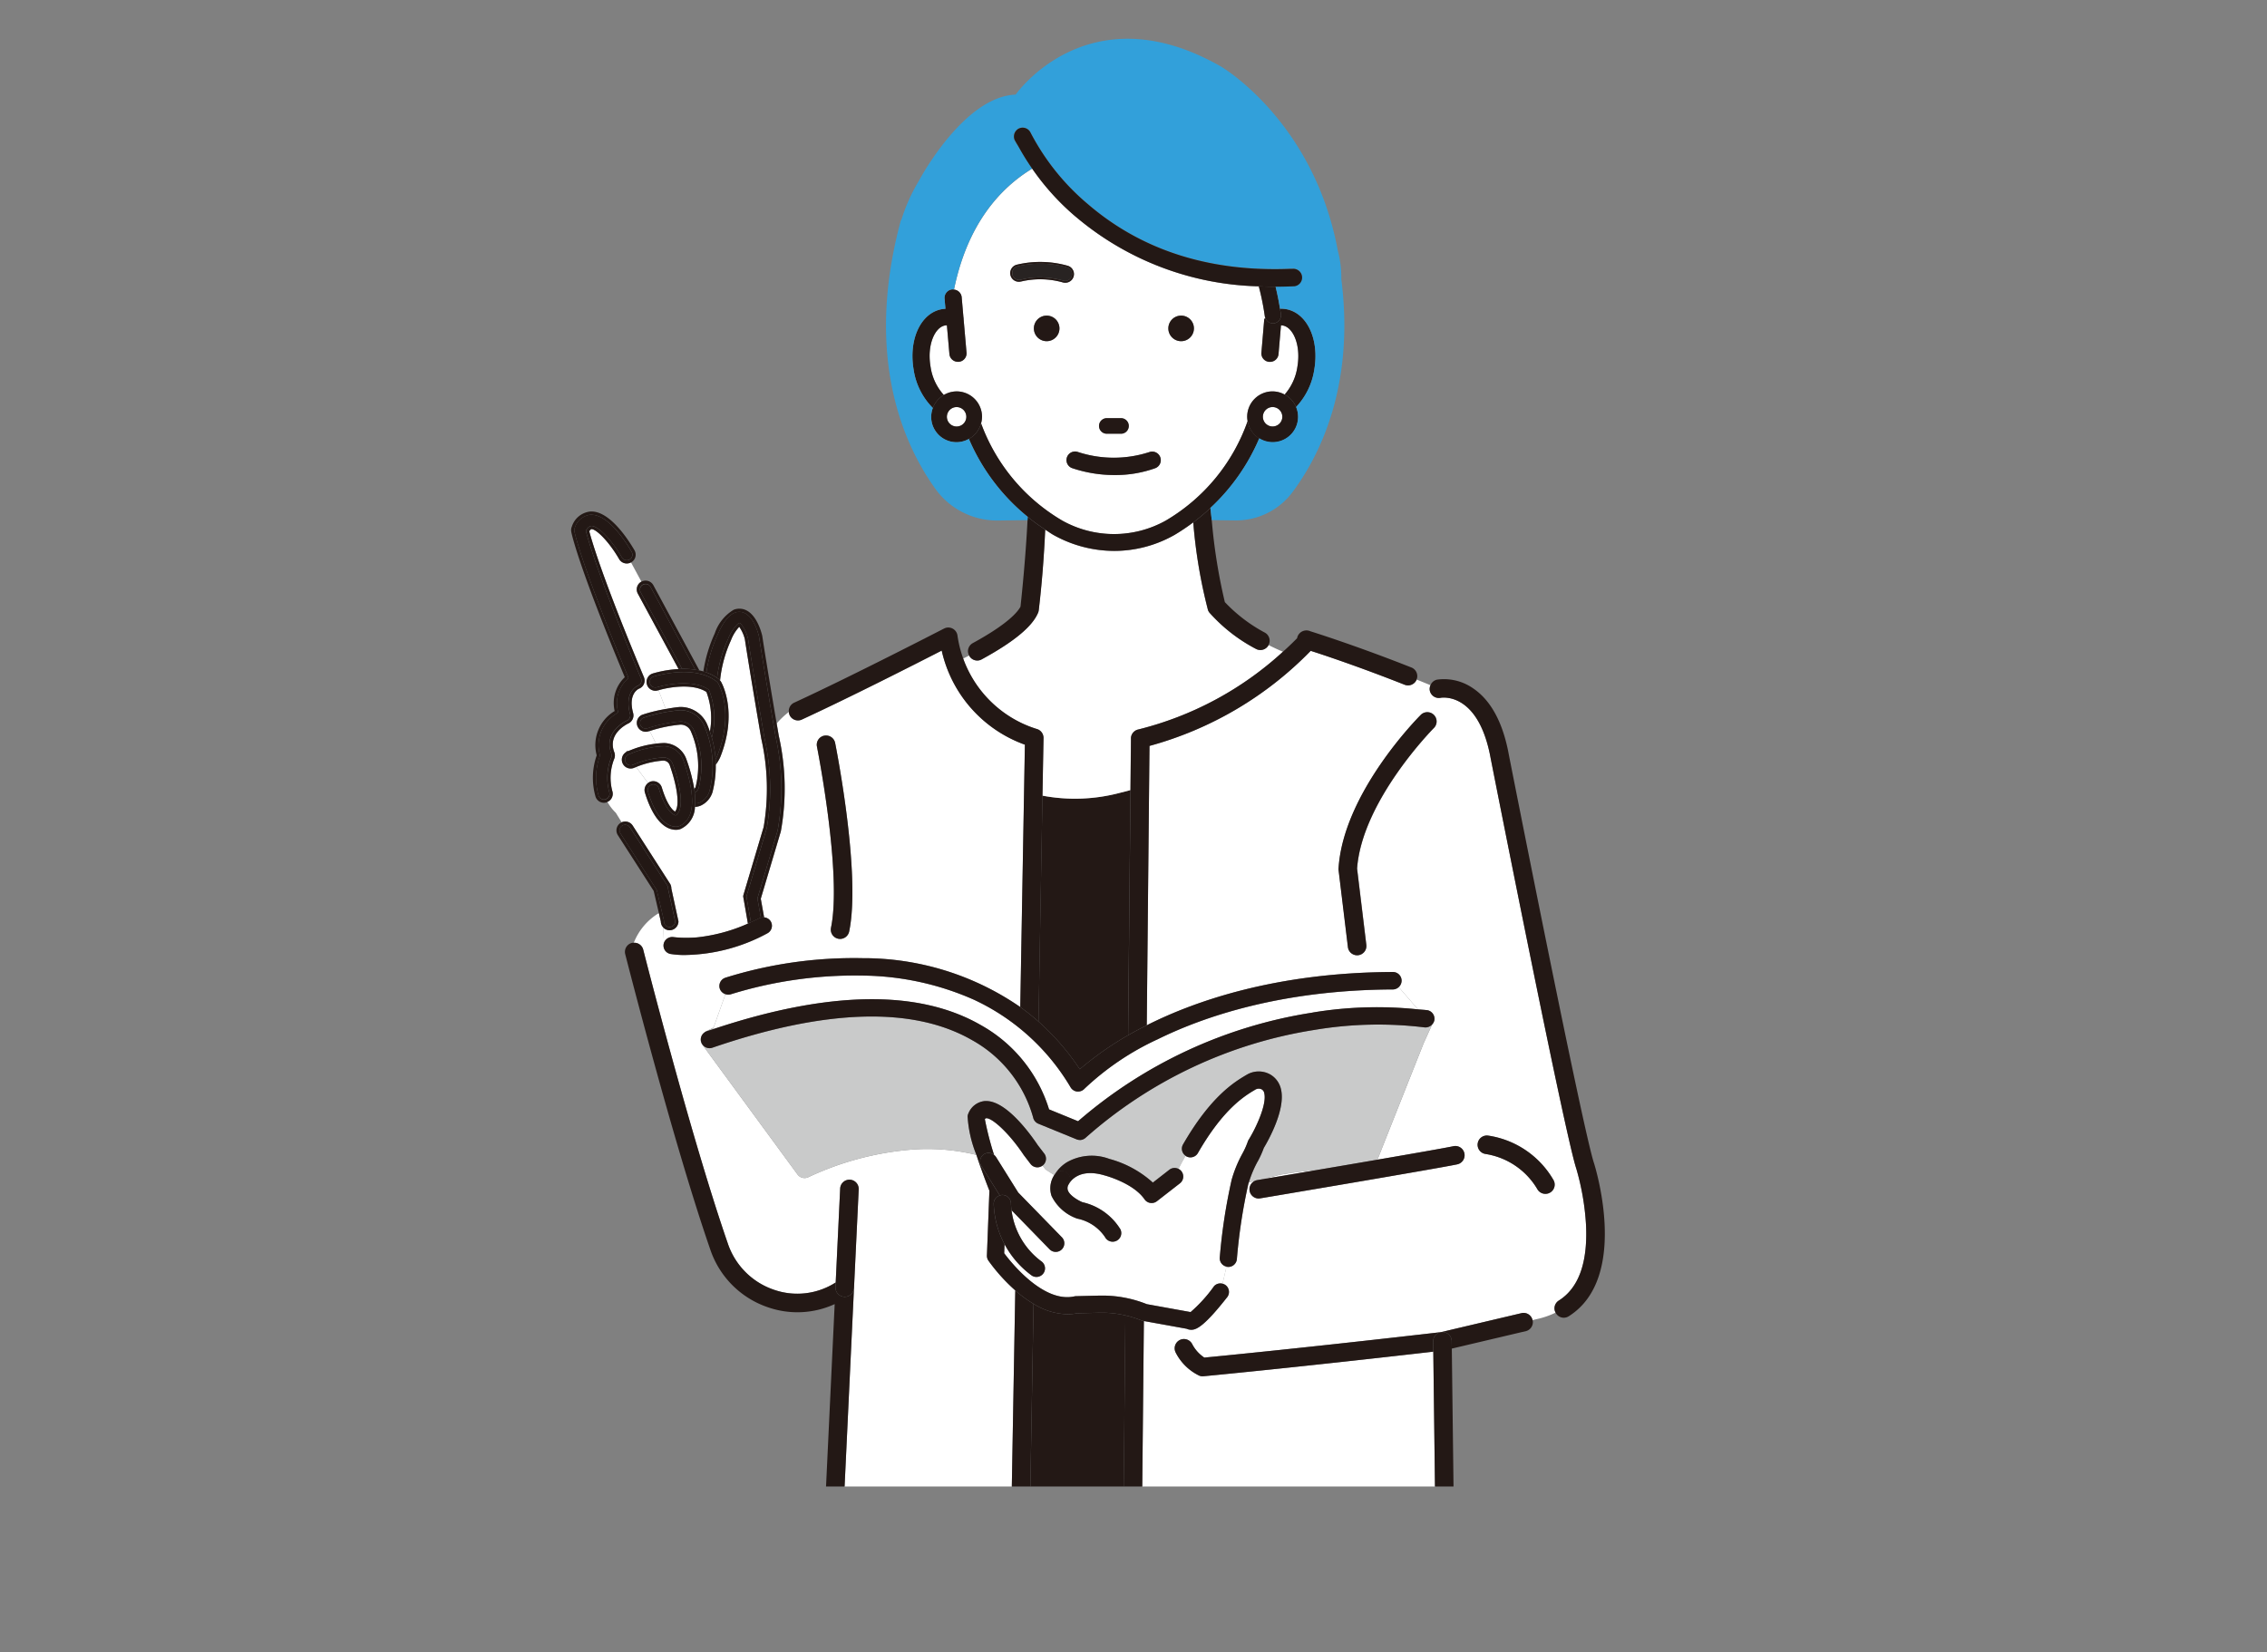 <svg xmlns="http://www.w3.org/2000/svg" width="214" height="156" viewBox="0 0 214 156"><rect x="0" y="0" width="214" height="156" fill="#808080" stroke="none"/><defs><clipPath id="a"><path fill="none" d="M0 0h185.173v136.68H0z"/></clipPath></defs><path fill="none" d="M0 0h214v156H0z"/><g clip-path="url(#a)" transform="translate(10.327 3.66)"><path fill="#231815" d="M93.907 120.273h-.417l-2.127.052a4.716 4.716 0 0 1-.933.093 6.331 6.331 0 0 1-3.191-.984l-.3 17.246h8.813l.157-16.153a9.666 9.666 0 0 0-2-.254M91.6 97.285a30.186 30.186 0 0 1 4.561-3.21l.223-22.888h-.979a16.517 16.517 0 0 1-7.326.268l-.375 21.329a22.879 22.879 0 0 1 3.9 4.5m4.786-26.352c-.327.092-.655.177-.981.255h.977Z"/><path fill="#fff" d="M87.5 65.152a.879.879 0 0 1 .673.867l-.1 5.436a16.517 16.517 0 0 0 7.326-.268q.492-.117.982-.255l.047-4.874a.875.875 0 0 1 .685-.846 31.386 31.386 0 0 0 13.667-7.344c-.487-.205-.938-.417-1.365-.632a.2.2 0 0 1-.007.023.876.876 0 0 1-1.191.338 15.422 15.422 0 0 1-4.386-3.424.874.874 0 0 1-.13-.228 48.207 48.207 0 0 1-1.392-8.286 19.383 19.383 0 0 1-1.771 1.187l-.017.009a11.534 11.534 0 0 1-5.652 1.5 11.784 11.784 0 0 1-5.785-1.521c-.259-.152-.5-.326-.752-.489-.115 2.541-.311 5.079-.61 7.606a.853.853 0 0 1-.062.238c-.544 1.306-2.287 2.747-5.33 4.407a.872.872 0 0 1-.418.107.867.867 0 0 1-.762-.471c-.193.1-.378.194-.563.286a10.577 10.577 0 0 0 6.913 6.634"/><path fill="#231815" d="M102.318 45.659a48.308 48.308 0 0 0 1.392 8.286.9.9 0 0 0 .13.228 15.436 15.436 0 0 0 4.386 3.424.874.874 0 0 0 1.191-.338c0-.007 0-.015.008-.023a.873.873 0 0 0-.346-1.168 14.754 14.754 0 0 1-3.783-2.884 52.7 52.7 0 0 1-1.235-7.722q-.064-.578-.127-1.159a19.45 19.45 0 0 1-1.616 1.356M81.921 58.7a.872.872 0 0 0 .418-.107c3.043-1.66 4.786-3.1 5.33-4.407a.853.853 0 0 0 .062-.238c.3-2.527.495-5.065.61-7.606a19.224 19.224 0 0 1-1.658-1.206c0 .1-.009.207-.014.312-.177 3.618-.578 7.4-.662 8.162-.25.483-1.166 1.623-4.506 3.445a.877.877 0 0 0-.455.767.852.852 0 0 0 .113.406.865.865 0 0 0 .762.471"/><path fill="#fff" d="M103.283 126.269h-.083v.006a.882.882 0 0 1-.325-.063 4.861 4.861 0 0 1-2.225-2.188.875.875 0 1 1 1.566-.783 3.4 3.4 0 0 0 1.141 1.267c1.454-.139 9.5-.919 22.328-2.4l7.665-1.808a.869.869 0 0 1 .991.671l.6-.141a7.691 7.691 0 0 0 1.577-.567.853.853 0 0 1-.107-.4.876.876 0 0 1 .409-.741c1.879-1.181 2.744-3.585 2.57-7.146a23.839 23.839 0 0 0-.917-5.307c-1.1-3.314-7.8-37.3-8.084-38.74-1.139-6.263-4.576-5.738-4.721-5.713a.875.875 0 0 1-1.026-.693.846.846 0 0 1 .065-.494c-.443-.182-.877-.359-1.306-.532a.875.875 0 0 1-1.132.486c-4.218-1.668-7.61-2.8-8.865-3.2a33.538 33.538 0 0 1-15.224 8.978l-.257 26.376c.061-.03.119-.065.18-.094 4.477-2.229 12.116-4.9 23.081-4.938a.817.817 0 0 1 .526 1.423l1.819 2.105c.3.031.6.043.9.081a.824.824 0 0 1 .643.97.8.8 0 0 1-.205.378l-.8 1.757-4.367 11.006c3.43-.59 6.48-1.123 7.169-1.273a.875.875 0 0 1 .366 1.712c-1.769.379-17.9 3.094-18.588 3.209a.889.889 0 0 1-.146.012v.006a.875.875 0 0 1-.881-.869.865.865 0 0 1 .536-.8l-.587.135c-.017.053-.04.105-.056.159a52.345 52.345 0 0 0-1.08 7.089.811.811 0 0 1-.807.749h-.062a.633.633 0 0 1-.115-.033l-.373 1.616a.8.8 0 0 1 .329.163.812.812 0 0 1 .131 1.087c-2.1 2.675-2.874 3.1-3.4 3.1a1.108 1.108 0 0 1-.182-.015.964.964 0 0 1-.261-.081l-4.04-.731-.153 15.62h27.633l-.158-12.732c-13.6 1.562-21.609 2.313-21.69 2.321m26.848-22.719a8.575 8.575 0 0 1 6.2 4.216.875.875 0 0 1-.772 1.287.876.876 0 0 1-.772-.461 6.913 6.913 0 0 0-4.852-3.3.875.875 0 0 1 .2-1.739m-5.1-38.481c-.068.068-6.784 6.862-7.249 13.27l.874 7.205a.876.876 0 0 1-.765.975.923.923 0 0 1-.105.006.875.875 0 0 1-.868-.77l-.884-7.288a.876.876 0 0 1 0-.162c.458-7.093 7.465-14.177 7.763-14.475a.875.875 0 1 1 1.238 1.238"/><path fill="#fff" d="M114.211 106.762c-1.251.114-2.5.272-3.736.487-.6.161-1.184.305-1.746.441.822-.139 2.949-.5 5.482-.928"/><path fill="#231815" d="m133.352 120.3-7.665 1.808c-12.828 1.481-20.874 2.261-22.328 2.4a3.408 3.408 0 0 1-1.141-1.267.875.875 0 1 0-1.566.783 4.861 4.861 0 0 0 2.225 2.188.882.882 0 0 0 .325.063v-.006h.081c.081-.008 8.086-.759 21.69-2.321l-.012-.967a.875.875 0 0 1 .864-.886h.011a.875.875 0 0 1 .875.865l.009.7 7.032-1.66a.874.874 0 0 0 .608-.983.428.428 0 0 0-.017-.046.869.869 0 0 0-.991-.671m-7.684-58.081c.145-.025 3.582-.55 4.721 5.713.284 1.44 6.984 35.426 8.084 38.74a23.839 23.839 0 0 1 .917 5.307c.174 3.561-.691 5.965-2.57 7.146a.876.876 0 0 0-.409.741.853.853 0 0 0 .107.4.866.866 0 0 0 .769.479.868.868 0 0 0 .465-.134c5.749-3.613 2.53-14.023 2.386-14.477-1.074-3.225-7.963-38.185-8.03-38.525-.549-3.02-1.68-5.131-3.361-6.273a4.8 4.8 0 0 0-3.413-.833.859.859 0 0 0-.628.532.846.846 0 0 0-.065.494.875.875 0 0 0 1.026.693m-29.23 3.836-.047 4.874v.255l-.223 22.888q.864-.5 1.759-.938l.257-26.376a33.538 33.538 0 0 0 15.217-8.975c1.255.4 4.647 1.532 8.865 3.2a.875.875 0 0 0 1.135-.486v-.007a.875.875 0 0 0-.492-1.136c-5.241-2.073-9.234-3.325-9.5-3.408l-.03-.009a.809.809 0 0 0-.068-.028.9.9 0 0 0-1.156.533.8.8 0 0 0-.037.146c-.285.293-.738.74-1.333 1.276a31.386 31.386 0 0 1-13.667 7.344.875.875 0 0 0-.685.846m1.129 54.983a.843.843 0 0 1-.163-.047 9.657 9.657 0 0 0-1.492-.466l-.157 16.153H97.5l.153-15.624Z"/><path fill="#231815" d="M126.711 122.96a.875.875 0 0 0-.875-.865h-.011a.875.875 0 0 0-.864.886l.012.967.158 12.732h1.751l-.162-13.021Z"/><path fill="#fff" d="M54.692 84.873h-.446.446m28.286 30.486a.808.808 0 0 1-.142-.49l.235-6.11c-.536-1.371-.932-2.482-1.227-3.386a19.364 19.364 0 0 0-6.359-.477A28.237 28.237 0 0 0 66 107.468a.823.823 0 0 1-1.039-.245l-8.99-12.257a.848.848 0 0 1-.067-.108.808.808 0 0 1 .006-.737l.007-.013a.8.8 0 0 1 .16-.215.676.676 0 0 1 .059-.047.76.76 0 0 1 .12-.1c.255-.14.517-.262.775-.4l1.121-3.146a.806.806 0 0 1-.517-.476.823.823 0 0 1 .475-1.063.441.441 0 0 1 .051-.018A40.58 40.58 0 0 1 71.1 86.8a26 26 0 0 1 14.888 4.614l.436-24.769a12.3 12.3 0 0 1-7.853-8.882c-2.433 1.248-8.679 4.426-13.2 6.51a.856.856 0 0 1-1.231-.718 7.677 7.677 0 0 0-1.148 1.084c.117.69.193 1.131.195 1.145a22.637 22.637 0 0 1 .2 9.033.185.185 0 0 1-.015.057l-1.88 6.312.316 1.761a.8.8 0 0 1 .645.416.809.809 0 0 1-.341 1.093 16.765 16.765 0 0 1-7.729 2.044v.006a8.441 8.441 0 0 1-1.411-.1.809.809 0 0 1-.652-.941.8.8 0 0 1 .382-.541c-.125.007-.25 0-.375.011l-.027-1.013a.837.837 0 0 1-.252-.594l-.183-.782a5.724 5.724 0 0 0-2.364 2.8.865.865 0 0 1 .888.644c.044.175 4.478 17.632 8.006 27.8a6.94 6.94 0 0 0 4.364 4.324 6.7 6.7 0 0 0 5.8-.7l.421-8.835a.876.876 0 1 1 1.749.084l-.442 9.269v.006L69.4 136.68h15.787l.326-18.511a16.862 16.862 0 0 1-2.535-2.81M67.479 65.8a.876.876 0 0 1 1.03.687c.1.5 2.451 12.383 1.324 17.8a.875.875 0 0 1-.856.7.876.876 0 0 1-.877-.887.889.889 0 0 1 .018-.178c1.055-5.064-1.3-16.976-1.326-17.1a.876.876 0 0 1 .687-1.03"/><path fill="#231815" d="m85.513 118.169-.326 18.511h1.749l.3-17.246a11.551 11.551 0 0 1-1.726-1.265m-15.22-.24v.006a.875.875 0 0 1-.874.834h-.042a.874.874 0 0 1-.833-.915l.021-.44a6.7 6.7 0 0 1-5.8.7 6.938 6.938 0 0 1-4.364-4.324c-3.528-10.168-7.962-27.625-8.006-27.8a.864.864 0 0 0-.889-.643.8.8 0 0 0-.176.008.876.876 0 0 0-.635 1.065c.049.176 4.5 17.705 8.049 27.941a8.673 8.673 0 0 0 5.457 5.408 8.449 8.449 0 0 0 6.267-.309l-.816 17.223H69.4l.887-18.745v-.006m-4.921-53.661c4.521-2.084 10.767-5.262 13.2-6.51a12.3 12.3 0 0 0 7.853 8.882l-.436 24.769a21.827 21.827 0 0 1 1.724 1.372l.375-21.329.1-5.436a.879.879 0 0 0-.673-.867 10.847 10.847 0 0 1-7.455-8.837.858.858 0 0 0-.087-.26.875.875 0 0 0-1.179-.374c-.084.04-8.493 4.389-14.151 7a.868.868 0 0 0-.5.872.859.859 0 0 0 .069.29.876.876 0 0 0 1.162.428"/><path fill="#fff" d="m49.4 74.286 3.517 5.471a.835.835 0 0 1 .133.463l.672 3.1a.074.074 0 0 1 0 .021.845.845 0 0 1-.835.827h-.017a.838.838 0 0 1-.569-.243l.026 1.013c.125-.009.25 0 .375-.011a.794.794 0 0 1 .559-.111 9.831 9.831 0 0 0 .985.064c.149 0 .3-.007.445 0 .3-.008.6-.017.9-.053a15.971 15.971 0 0 0 4.685-1.285l-.444-2.547a.155.155 0 0 1 0-.043.84.84 0 0 1 .029-.141l1.9-6.381a21.413 21.413 0 0 0-.213-8.3l-.012-.059c-.112-.655-1.1-6.468-1.549-9.379a3.53 3.53 0 0 0-.53-1.168 3.919 3.919 0 0 0-.794 1.3l-.017.035a12.044 12.044 0 0 0-1 3.738.815.815 0 0 1 .078.089c.068.115 1.644 2.851-.057 7.131a.578.578 0 0 1-.025.057 3.9 3.9 0 0 1-.4.667 9.817 9.817 0 0 1-.31 2.6 2.07 2.07 0 0 1-1.158 1.283 1.921 1.921 0 0 1-.5.106 2.341 2.341 0 0 1-1.358 2.085l-.026.01a.727.727 0 0 1-.1.032 1.285 1.285 0 0 1-.309.035h-.005c-.692 0-1.992-.457-2.925-3.518a.831.831 0 0 1 .3-.9l-1.124-1.512c-.059.024-.12.043-.178.069a.834.834 0 0 1-.764-1.48.152.152 0 0 1 .178-.084c.083-.035.177-.073.273-.11a8.948 8.948 0 0 1 2.363-.6L51 65.353c-.037.012-.075.018-.112.03a.837.837 0 0 1-1.012-1.172.811.811 0 0 1 .434-.393l.047-.016a14.851 14.851 0 0 1 2.16-.526l-.679-1.776-.048.013a.834.834 0 0 1-.547-1.575l.045-.016a10.9 10.9 0 0 1 2.443-.422l-3.85-7.121a.835.835 0 0 1 .337-1.131l-.983-1.819a.83.83 0 0 1-1.113-.305l-.008-.014c-.931-1.615-2.143-2.822-2.6-2.822h-.026c-.025.01-.093.048-.189.2.229.894 1.273 4.5 5.153 13.765a.823.823 0 0 1 .007.646.81.81 0 0 1-.459.449c-.106.047-1.05.52-.56 2.308a.836.836 0 0 1-.451.976c-.206.1-1.988 1-1.327 2.722a.828.828 0 0 1-.016.637 4.855 4.855 0 0 0-.171 3.038.827.827 0 0 1-.467 1.008 4.318 4.318 0 0 0 .8 1.042l.55.892c.013-.006.024-.014.037-.019a.834.834 0 0 1 1 .33m3.486 9.793Z"/><path fill="#231815" d="m55.305 59.568-4.231-7.83a.529.529 0 0 0-.931.5l3.918 7.249a7.637 7.637 0 0 1 1.243.078m3.085-2.865a4.054 4.054 0 0 1 .886-1.421l.1-.084a.152.152 0 0 1 .21.013l.087.1a3.663 3.663 0 0 1 .615 1.326c.448 2.937 1.439 8.736 1.551 9.387l.01.05a21.687 21.687 0 0 1 .21 8.437l-1.9 6.393a.547.547 0 0 0-.016.07h-.009l.425 2.439c.266-.125.537-.241.8-.381a.807.807 0 0 1 .143-.042l-.322-1.787a.165.165 0 0 1 0-.07l1.89-6.347a.237.237 0 0 1 .009-.036 22.273 22.273 0 0 0-.2-8.908c0-.017-.1-.6-.255-1.5-.35-2.063-.973-5.768-1.3-7.9a.205.205 0 0 0-.01-.048c-.126-.511-.627-2.187-1.75-2.286a1.164 1.164 0 0 0-.526.074c-.755.291-1.287 1.322-1.622 2.073a13.307 13.307 0 0 0-1.063 3.565 4.208 4.208 0 0 1 1.014.519 12.308 12.308 0 0 1 1.01-3.616Z"/><path fill="#231815" d="m49.881 52.383 3.85 7.121c.109-.006.219-.011.331-.013l-3.918-7.249a.529.529 0 0 1 .216-.716.517.517 0 0 1 .4-.041.526.526 0 0 1 .315.256l4.231 7.83c.132.019.263.041.394.069l-4.35-8.048a.835.835 0 0 0-1.13-.338.833.833 0 0 0-.338 1.13m6.47 7.441a13.307 13.307 0 0 1 1.063-3.565c.335-.751.867-1.782 1.622-2.073a1.164 1.164 0 0 1 .526-.074c1.123.1 1.624 1.775 1.75 2.286a.205.205 0 0 1 .01.048c.327 2.132.95 5.837 1.3 7.9.155.895.255 1.478.255 1.5a22.272 22.272 0 0 1 .2 8.908.237.237 0 0 0-.009.036l-1.89 6.347a.165.165 0 0 0 0 .07l.319 1.775a.8.8 0 0 1 .305-.033l-.316-1.761 1.88-6.312a.185.185 0 0 0 .015-.057 22.637 22.637 0 0 0-.2-9.033c0-.015-.078-.455-.195-1.145-.333-1.962-1.011-5.981-1.354-8.241 0-.025-.009-.05-.015-.074-.139-.561-.695-2.4-2.018-2.517a1.457 1.457 0 0 0-.663.094 4.1 4.1 0 0 0-1.789 2.228 13.585 13.585 0 0 0-1.08 3.6c.1.028.19.062.284.1"/><path fill="#231815" d="m60.558 83.4-.425-2.438h.009c0-.023.01-.047.016-.07l1.9-6.393a21.687 21.687 0 0 0-.21-8.437l-.01-.05c-.112-.651-1.1-6.45-1.551-9.387a3.678 3.678 0 0 0-.615-1.326l-.087-.095a.154.154 0 0 0-.21-.013l-.1.084a4.054 4.054 0 0 0-.886 1.421l-.013.028a12.308 12.308 0 0 0-1.01 3.616c.051.036.106.067.156.106a.857.857 0 0 1 .122.14 12.031 12.031 0 0 1 1-3.737l.017-.035a3.909 3.909 0 0 1 .794-1.3 3.511 3.511 0 0 1 .53 1.168c.444 2.911 1.437 8.725 1.549 9.379l.012.059a21.413 21.413 0 0 1 .213 8.3l-1.9 6.381a.849.849 0 0 0-.029.14.162.162 0 0 0 0 .044l.444 2.546c.1-.042.187-.09.281-.134M48.24 75.02l3.4 5.295a.154.154 0 0 1 .024.073h.009l.677 2.887v.038a.531.531 0 0 0 .515.546.551.551 0 0 0 .545-.5l-.672-3.1a.067.067 0 0 1 0-.02.553.553 0 0 0-.086-.317l-3.517-5.472a.53.53 0 0 0-.335-.232.512.512 0 0 0-.3.022.471.471 0 0 0-.1.051.528.528 0 0 0-.162.73m4.644 9.02h-.007l.006.033Z"/><path fill="#231815" d="M52.3 83.922a.836.836 0 0 0 .569.243h.012a.847.847 0 0 0 .835-.827.074.074 0 0 0 0-.021l-.672-3.1a.835.835 0 0 0-.133-.463L49.4 74.286a.833.833 0 0 0-1-.33c-.013 0-.024.013-.037.018a.861.861 0 0 0-.117.06.835.835 0 0 0-.25 1.153l3.384 5.266.491 2.093.184.782a.837.837 0 0 0 .252.594m-3.5-9.7a.527.527 0 0 1 .335.232l3.517 5.472a.553.553 0 0 1 .086.317.067.067 0 0 0 0 .02l.672 3.1a.551.551 0 0 1-.545.5.531.531 0 0 1-.515-.546.241.241 0 0 0 0-.038l-.677-2.887h-.009a.158.158 0 0 0-.024-.073l-3.4-5.295a.528.528 0 0 1 .162-.73.587.587 0 0 1 .1-.051.521.521 0 0 1 .3-.022m4.079 9.858-.006-.033h.007v.034Zm-6.046-12.291a.531.531 0 0 0 .344-.667 5.129 5.129 0 0 1 .182-3.255.526.526 0 0 0 .009-.4c-.759-1.974 1.249-3 1.481-3.1a.532.532 0 0 0 .287-.621c-.557-2.035.6-2.61.737-2.67a.513.513 0 0 0 .3-.286.519.519 0 0 0-.007-.409c-3.9-9.313-4.942-12.928-5.17-13.814l-.014-.055a.156.156 0 0 1 .018-.118l.03-.048a.758.758 0 0 1 .342-.33.356.356 0 0 1 .1-.024h.028c.638 0 1.924 1.334 2.87 2.975a.53.53 0 1 0 .918-.53c-.474-.822-2.149-3.5-3.791-3.5v-.008h-.076a1.759 1.759 0 0 0-1.5 1.243.519.519 0 0 0-.037.311c.021.115.563 2.938 5.039 13.683l.037.089a.154.154 0 0 1-.04.172l-.072.063a3.075 3.075 0 0 0-.867 2.937l.013.085a.152.152 0 0 1-.065.15l-.071.048a3.456 3.456 0 0 0-1.581 3.854l.012.041a.148.148 0 0 1 0 .093l-.013.04a6.146 6.146 0 0 0-.111 3.713.531.531 0 0 0 .667.344"/><path fill="#231815" d="M47.476 71.033A4.855 4.855 0 0 1 47.647 68a.828.828 0 0 0 .016-.637c-.661-1.722 1.121-2.622 1.327-2.722a.836.836 0 0 0 .451-.976c-.49-1.788.454-2.261.56-2.308a.81.81 0 0 0 .459-.449.823.823 0 0 0-.007-.646c-3.88-9.265-4.924-12.871-5.153-13.765.1-.152.164-.19.189-.2h.026c.457 0 1.669 1.207 2.6 2.822l.008.014a.83.83 0 0 0 1.113.305c.009 0 .02 0 .029-.01a.834.834 0 0 0 .3-1.142c-.5-.857-2.249-3.657-4.055-3.657h-.092a2.048 2.048 0 0 0-1.762 1.423.837.837 0 0 0-.058.489c.021.116.568 2.963 5.053 13.733a3.366 3.366 0 0 0-.957 3.193A3.747 3.747 0 0 0 46 67.65a6.452 6.452 0 0 0-.11 3.9.837.837 0 0 0 .794.58.813.813 0 0 0 .254-.04.768.768 0 0 0 .074-.041.827.827 0 0 0 .467-1.008m-1.189-3.3.013-.04a.148.148 0 0 0 0-.093l-.012-.041a3.455 3.455 0 0 1 1.58-3.854l.072-.048a.153.153 0 0 0 .065-.15l-.013-.085a3.073 3.073 0 0 1 .867-2.937l.071-.063a.151.151 0 0 0 .04-.172l-.037-.089c-4.475-10.745-5.018-13.568-5.039-13.683a.536.536 0 0 1 .037-.311 1.763 1.763 0 0 1 1.5-1.243h.077v.008c1.642 0 3.317 2.678 3.791 3.5a.53.53 0 1 1-.918.53c-.946-1.641-2.232-2.975-2.87-2.975h-.028a.348.348 0 0 0-.1.024.763.763 0 0 0-.342.33l-.03.048a.153.153 0 0 0-.018.118l.014.055c.227.886 1.27 4.5 5.17 13.814a.514.514 0 0 1-.293.7c-.137.059-1.294.634-.737 2.669a.532.532 0 0 1-.288.621c-.231.106-2.24 1.131-1.48 3.106a.523.523 0 0 1-.009.4 5.132 5.132 0 0 0-.183 3.256.53.53 0 0 1-1.01.323 6.141 6.141 0 0 1 .111-3.714"/><path fill="#fff" d="M56.461 64.815c.084.2.155.4.226.6a7.028 7.028 0 0 0-.33-3.745c-1.314-.868-3.664-.423-4.519-.162l.682 1.772c.427-.074.855-.15 1.288-.187a2.716 2.716 0 0 1 2.653 1.726"/><path fill="#231815" d="M57.222 67.987c.047-.084.1-.164.14-.252 0-.01.01-.023.015-.036 1.648-4.147.143-6.755.078-6.864a.532.532 0 0 0-.129-.147c-2.125-1.66-5.8-.522-5.956-.472l-.027.009a.53.53 0 0 0 .348 1c.858-.271 3.4-.764 4.831.188l.031.02a.155.155 0 0 1 .055.064l.016.035a7.339 7.339 0 0 1 .242 4.453 9.834 9.834 0 0 1 .356 2"/><path fill="#231815" d="M55.305 59.568a7.637 7.637 0 0 0-1.243-.078c-.112 0-.222.008-.331.014a10.864 10.864 0 0 0-2.443.421l-.045.016a.834.834 0 0 0 .547 1.575l.048-.013c.855-.26 3.2-.7 4.519.162a7.031 7.031 0 0 1 .33 3.746c.066.189.124.381.179.573a7.339 7.339 0 0 0-.242-4.453l-.016-.035a.155.155 0 0 0-.055-.064l-.031-.02c-1.431-.952-3.973-.459-4.831-.188a.53.53 0 0 1-.348-1l.027-.009c.156-.05 3.831-1.188 5.956.472a.549.549 0 0 1 .129.147c.065.109 1.57 2.717-.078 6.864a.137.137 0 0 0-.015.037c-.04.088-.093.167-.14.251.012.182.015.365.018.547a3.933 3.933 0 0 0 .4-.666.705.705 0 0 0 .025-.057c1.7-4.281.125-7.017.057-7.132a.815.815 0 0 0-.078-.089.824.824 0 0 0-.122-.141c-.05-.039-.1-.069-.156-.105a4.169 4.169 0 0 0-1.014-.518c-.094-.034-.188-.069-.284-.1-.122-.036-.245-.066-.369-.092s-.262-.05-.394-.069"/><path fill="#fff" d="M54.465 68.019a15.479 15.479 0 0 1 .742 2.8.406.406 0 0 0 .126-.159l.007-.025a8.155 8.155 0 0 0-.433-5.209 1.046 1.046 0 0 0-1.027-.666 13.143 13.143 0 0 0-2.877.6l.6 1.191c.254-.029.51-.049.766-.056a2.287 2.287 0 0 1 2.1 1.531"/><path fill="#231815" d="M55.293 72.2a2.118 2.118 0 0 0 .361-.057 1.766 1.766 0 0 0 .986-1.094 9.512 9.512 0 0 0-.462-6.119 2.42 2.42 0 0 0-2.357-1.533 14.614 14.614 0 0 0-3.368.7l-.033.011a.508.508 0 0 0-.27.246.533.533 0 0 0 .644.746 13.5 13.5 0 0 1 3.073-.643 1.349 1.349 0 0 1 1.323.859 8.456 8.456 0 0 1 .44 5.41l-.009.028a.7.7 0 0 1-.351.4h-.021a6.65 6.65 0 0 1 .044 1.045"/><path fill="#231815" d="M57.222 67.987a9.834 9.834 0 0 0-.356-2c-.055-.193-.113-.384-.179-.574s-.142-.4-.226-.6a2.717 2.717 0 0 0-2.653-1.726c-.433.037-.861.113-1.288.188a14.72 14.72 0 0 0-2.16.525l-.047.016a.818.818 0 0 0-.434.393.837.837 0 0 0 1.012 1.172c.037-.012.076-.018.112-.03a13.168 13.168 0 0 1 2.877-.6 1.046 1.046 0 0 1 1.027.666 8.155 8.155 0 0 1 .433 5.209l-.007.025a.4.4 0 0 1-.126.159c.018.117.03.227.043.337h.02a.7.7 0 0 0 .351-.4l.009-.028a8.456 8.456 0 0 0-.44-5.41 1.349 1.349 0 0 0-1.323-.859 13.5 13.5 0 0 0-3.073.643.531.531 0 0 1-.672-.332.537.537 0 0 1 .028-.414.515.515 0 0 1 .27-.246l.033-.011a14.625 14.625 0 0 1 3.368-.7 2.418 2.418 0 0 1 2.357 1.533 9.505 9.505 0 0 1 .462 6.119 1.76 1.76 0 0 1-.986 1.094 2.122 2.122 0 0 1-.36.057c0 .114-.012.225-.024.329a1.912 1.912 0 0 0 .5-.106 2.067 2.067 0 0 0 1.158-1.283 9.776 9.776 0 0 0 .31-2.6c0-.183-.005-.365-.018-.547"/><path fill="#fff" d="M52.144 70.684c.494 1.623.993 2.128 1.253 2.284.446-.518.244-2.278-.506-4.393a.627.627 0 0 0-.576-.42h-.079a8.193 8.193 0 0 0-2.509.6l1.124 1.512a.812.812 0 0 1 .249-.136.847.847 0 0 1 1.044.555"/><path fill="#231815" d="M50.842 71.083c1.076 3.53 2.581 3.348 2.872 3.275a.51.51 0 0 0 .063-.02l.021-.008c1.023-.437 1.922-1.869.383-6.21a1.983 1.983 0 0 0-1.822-1.329 8.768 8.768 0 0 0-3.011.64c-.125.048-.248.1-.345.14a.53.53 0 0 0 .409.978l.018-.008a8.375 8.375 0 0 1 2.9-.691.929.929 0 0 1 .853.623c.817 2.3.983 4.107.435 4.71l-.073.08a.152.152 0 0 1-.189.029l-.094-.054c-.3-.17-.871-.718-1.4-2.466a.534.534 0 0 0-.508-.376.532.532 0 0 0-.508.686"/><path fill="#231815" d="M55.293 72.2a6.531 6.531 0 0 0-.044-1.045c-.012-.11-.025-.22-.042-.337a15.479 15.479 0 0 0-.742-2.8 2.287 2.287 0 0 0-2.1-1.531c-.256.007-.512.027-.766.056a8.957 8.957 0 0 0-2.363.6c-.1.037-.19.075-.273.11a.152.152 0 0 0-.178.084.834.834 0 0 0 .764 1.48c.058-.026.119-.045.178-.069a8.193 8.193 0 0 1 2.509-.6h.079a.627.627 0 0 1 .576.42c.75 2.115.952 3.875.506 4.393-.26-.156-.759-.661-1.253-2.284a.847.847 0 0 0-1.044-.555.812.812 0 0 0-.249.136.831.831 0 0 0-.3.9c.933 3.061 2.233 3.518 2.925 3.518h.005a1.285 1.285 0 0 0 .309-.035.727.727 0 0 0 .1-.032l.026-.01a2.341 2.341 0 0 0 1.358-2.085c.011-.1.018-.216.023-.329M51.2 70.42a.537.537 0 0 1 .154-.023.534.534 0 0 1 .508.376c.529 1.748 1.1 2.3 1.4 2.466l.094.054a.152.152 0 0 0 .189-.029l.073-.08c.548-.6.382-2.41-.435-4.71a.929.929 0 0 0-.853-.623 8.375 8.375 0 0 0-2.9.691l-.018.008a.53.53 0 0 1-.412-.979c.1-.04.22-.092.345-.14a8.768 8.768 0 0 1 3.011-.64 1.983 1.983 0 0 1 1.822 1.329c1.539 4.341.64 5.773-.383 6.21l-.021.008a.51.51 0 0 1-.063.02c-.291.073-1.8.255-2.872-3.275a.535.535 0 0 1 .354-.663M61.5 82.978a.807.807 0 0 0-.143.042c-.26.139-.53.255-.8.38-.094.044-.186.092-.281.134a15.964 15.964 0 0 1-4.685 1.286c-.3.036-.6.045-.9.052-.149 0-.3.007-.446 0a9.542 9.542 0 0 1-.985-.063.83.83 0 0 0-.941.652.809.809 0 0 0 .652.941 8.548 8.548 0 0 0 1.411.1V86.5a16.777 16.777 0 0 0 7.724-2.046.809.809 0 0 0 .341-1.093.814.814 0 0 0-.95-.383"/><path fill="#c9caca" d="M124.149 93.336a36.19 36.19 0 0 0-10.386.237 42.473 42.473 0 0 0-21.619 10.192.821.821 0 0 1-.545.206l.009-.006a.828.828 0 0 1-.311-.061l-3.6-1.471a.823.823 0 0 1-.5-.6 12.058 12.058 0 0 0-5.773-7.3c-5.559-3.192-13.813-2.946-24.532.731a.822.822 0 0 1-.982-1.143.808.808 0 0 0-.006.737.848.848 0 0 0 .067.108l8.989 12.257a.823.823 0 0 0 1.039.245 28.237 28.237 0 0 1 9.486-2.572 19.364 19.364 0 0 1 6.359.477 11.469 11.469 0 0 1-.831-3.636.8.8 0 0 1 .077-.283 1.855 1.855 0 0 1 1.558-1.165h.121c1.923 0 4.182 3.142 4.864 4.16l.6.779a.81.81 0 0 1-.122 1.14c0 .005-.012.005-.018.01l.282.367.821.529a.583.583 0 0 1 .04-.045 3.449 3.449 0 0 1 1.149-1.161 4.745 4.745 0 0 1 4-.32 9.994 9.994 0 0 1 4.114 2.238l1.558-1.211a.809.809 0 0 1 .865-.08c.074-.144.148-.3.222-.438.148-.278.3-.545.445-.805a.807.807 0 0 1-.255-1.039c2.644-4.606 4.915-5.949 6.007-6.594a2.216 2.216 0 0 1 2.284-.015 2.146 2.146 0 0 1 .972 1.371c.46 1.924-1.232 4.893-1.621 5.54a9.293 9.293 0 0 1-.574 1.271 10.356 10.356 0 0 0-.832 1.972l.587-.135a.873.873 0 0 1 .2-.071l.371-.062c.562-.136 1.142-.28 1.746-.441 1.239-.215 2.486-.373 3.736-.487 1.742-.3 3.667-.624 5.489-.937l4.365-11.006.8-1.757a.812.812 0 0 1-.714.274m-68.233.772a.8.8 0 0 1 .16-.215.778.778 0 0 0-.16.215m1.06-.602.054-.152c-.258.133-.52.256-.775.4a.76.76 0 0 0-.12.1.81.81 0 0 1 .222-.137c.209-.072.412-.134.619-.2"/><path fill="#fff" d="M98.919 94.472a25.625 25.625 0 0 0-6.879 4.657.823.823 0 0 1-.6.263h-.08a.824.824 0 0 1-.62-.392 20.765 20.765 0 0 0-9.144-8.28 26.475 26.475 0 0 0-10.54-2.274A39.559 39.559 0 0 0 58.7 90.2a.806.806 0 0 1-.546 0l-1.121 3.156-.054.152c10.914-3.642 19.43-3.774 25.307-.376a13.729 13.729 0 0 1 6.417 7.944l2.74 1.121a44.093 44.093 0 0 1 22.138-10.258 36.977 36.977 0 0 1 9.95-.3l-1.818-2.105a.822.822 0 0 1-.527.222c-10.6.041-17.956 2.59-22.265 4.722"/><path fill="#231815" d="M113.579 91.937a44.093 44.093 0 0 0-22.138 10.258l-2.74-1.121a13.726 13.726 0 0 0-6.417-7.944c-5.877-3.4-14.393-3.266-25.307.376-.208.069-.41.13-.619.2a.776.776 0 0 0-.222.138.676.676 0 0 0-.059.047.843.843 0 0 0-.16.215l-.007.013a.822.822 0 0 0 .982 1.143c10.719-3.677 18.973-3.923 24.532-.731a12.058 12.058 0 0 1 5.773 7.3.823.823 0 0 0 .5.6l3.6 1.471a.828.828 0 0 0 .311.061l-.009.006a.821.821 0 0 0 .545-.206 42.473 42.473 0 0 1 21.619-10.192 36.19 36.19 0 0 1 10.386-.237.864.864 0 0 0 .918-.652.824.824 0 0 0-.643-.97c-.3-.038-.6-.05-.9-.081a36.977 36.977 0 0 0-9.95.3"/><path fill="#231815" d="M96.164 94.074a30.258 30.258 0 0 0-4.561 3.21 22.908 22.908 0 0 0-3.9-4.5c-.551-.488-1.128-.942-1.724-1.372A26.014 26.014 0 0 0 71.1 86.8a40.608 40.608 0 0 0-12.939 1.84l-.051.018a.824.824 0 0 0-.475 1.063.853.853 0 0 0 1.063.474 39.588 39.588 0 0 1 12.358-1.753A26.475 26.475 0 0 1 81.6 90.716 20.771 20.771 0 0 1 90.74 99a.821.821 0 0 0 .62.392h.084a.823.823 0 0 0 .6-.263 25.625 25.625 0 0 1 6.879-4.657c4.309-2.132 11.67-4.681 22.265-4.722a.839.839 0 0 0 .794-.793.824.824 0 0 0-.794-.852c-10.965.038-18.6 2.709-23.081 4.938-.061.03-.119.065-.18.1q-.9.439-1.759.937"/><path fill="#fff" d="M104.817 115.083a53.164 53.164 0 0 1 1.121-7.349 11.718 11.718 0 0 1 1.018-2.482 7.523 7.523 0 0 0 .491-1.082.825.825 0 0 1 .093-.213c.706-1.145 1.732-3.353 1.48-4.4a.516.516 0 0 0-.239-.364.61.61 0 0 0-.615.026c-.972.575-3 1.771-5.426 6.006a.811.811 0 0 1-1.116.264c-.014-.009-.021-.023-.035-.032-.148.26-.3.527-.445.805-.074.14-.148.294-.222.438a.8.8 0 0 1 .275.219.813.813 0 0 1-.14 1.14l-2.174 1.691a.815.815 0 0 1-.5.171.848.848 0 0 1-.123-.009.814.814 0 0 1-.544-.34c-1.07-1.548-3.721-2.245-3.747-2.252l-.032-.009c-2.443-.733-3.257.621-3.341.778 0 .006-.008.009-.011.014s0 .016-.008.023a.657.657 0 0 0-.1.592c.172.5.982.962 1.381 1.126a5.666 5.666 0 0 1 3.579 2.554.811.811 0 0 1-.724 1.173H94.7a.811.811 0 0 1-.721-.44 4.141 4.141 0 0 0-2.605-1.736.781.781 0 0 1-.078-.025 4.255 4.255 0 0 1-2.36-2.116 2.271 2.271 0 0 1 .207-1.892v-.009l.006-.008c.008-.013.012-.028.02-.041s.016-.015.022-.024l-.821-.529-.282-.367a.808.808 0 0 1-1.122-.132l-.026-.033-.611-.8c-.01-.014-.021-.028-.03-.042-1.375-2.06-2.94-3.462-3.514-3.462h-.026a.2.2 0 0 0-.12.094 29.041 29.041 0 0 0 .874 3.376.774.774 0 0 1 .173.183l2.1 3.361 4.125 4.231a.81.81 0 0 1-.58 1.376.808.808 0 0 1-.58-.245L85.16 110.6a7.116 7.116 0 0 0 2.793 4.806.811.811 0 0 1-.444 1.49.8.8 0 0 1-.436-.129 8.747 8.747 0 0 1-2.571-2.961l-.033.85c.7.943 3.735 4.716 6.625 4.074a.822.822 0 0 1 .156-.019l2.2-.054h.485a11.258 11.258 0 0 1 4 .808l4.131.747a13.766 13.766 0 0 0 2.2-2.425.806.806 0 0 1 .815-.25l.373-1.616a.8.8 0 0 1-.632-.837"/><path fill="#231815" d="M108.4 105.986a9.239 9.239 0 0 0 .574-1.271c.389-.647 2.081-3.616 1.621-5.54a2.146 2.146 0 0 0-.972-1.371 2.216 2.216 0 0 0-2.284.015c-1.092.645-3.363 1.988-6.007 6.594a.807.807 0 0 0 .255 1.039c.014.009.021.023.035.032a.811.811 0 0 0 1.116-.264c2.431-4.235 4.454-5.431 5.426-6.006a.61.61 0 0 1 .615-.026.516.516 0 0 1 .239.364c.252 1.052-.774 3.26-1.48 4.4a.825.825 0 0 0-.093.213 7.415 7.415 0 0 1-.491 1.082 11.74 11.74 0 0 0-1.018 2.482 53.164 53.164 0 0 0-1.121 7.349.8.8 0 0 0 .632.838.754.754 0 0 0 .115.032h.062a.811.811 0 0 0 .807-.749 52.527 52.527 0 0 1 1.08-7.089c.016-.054.04-.1.056-.159a10.356 10.356 0 0 1 .832-1.972m-18.114 1.03a.81.81 0 0 1 .3 1.089c0-.006.008-.009.011-.015.084-.157.9-1.511 3.341-.778l.032.009c.026.007 2.677.7 3.747 2.252a.807.807 0 0 0 .544.34.848.848 0 0 0 .123.009.809.809 0 0 0 .5-.171l2.174-1.691a.812.812 0 0 0 .14-1.139.793.793 0 0 0-.275-.22.809.809 0 0 0-.865.08l-1.557 1.212a10.005 10.005 0 0 0-4.114-2.238 4.745 4.745 0 0 0-4 .32 3.458 3.458 0 0 0-1.149 1.161.8.8 0 0 1 1.049-.22m-1.138.338v.009c0-.005.005-.011.009-.017l-.006.008"/><path fill="#231815" d="M104.261 117.786a13.8 13.8 0 0 1-2.2 2.425l-4.131-.747a11.263 11.263 0 0 0-4-.808h-.485l-2.2.054a.812.812 0 0 0-.156.019c-2.89.642-5.925-3.131-6.625-4.074l.033-.85a8.749 8.749 0 0 1-1.02-3.8.8.8 0 0 1 .574-.8l-1.74-2.785a.81.81 0 0 1 .258-1.117.8.8 0 0 1 .944.075 29.041 29.041 0 0 1-.869-3.378.2.2 0 0 1 .12-.094h.026c.574 0 2.139 1.4 3.514 3.462.009.014.02.028.03.042l.611.8.025.033a.809.809 0 0 0 1.123.132c.006 0 .012 0 .018-.01a.811.811 0 0 0 .122-1.14l-.6-.779c-.682-1.018-2.941-4.16-4.864-4.16h-.121a1.855 1.855 0 0 0-1.558 1.165.8.8 0 0 0-.077.283 11.469 11.469 0 0 0 .831 3.636c.295.9.691 2.015 1.227 3.386l-.235 6.11a.808.808 0 0 0 .142.49 16.862 16.862 0 0 0 2.535 2.81 11.551 11.551 0 0 0 1.726 1.265 6.331 6.331 0 0 0 3.191.984 4.716 4.716 0 0 0 .933-.093l2.127-.052h.417a10.159 10.159 0 0 1 3.491.72.823.823 0 0 0 .163.047l.09.016 4.04.731a.954.954 0 0 0 .261.081 1.108 1.108 0 0 0 .182.015c.526 0 1.3-.425 3.4-3.1a.811.811 0 0 0-.131-1.086.8.8 0 0 0-.329-.164.806.806 0 0 0-.815.25"/><path fill="#231815" d="M82.574 105.3a.81.81 0 0 0-.258 1.117l1.74 2.785a.779.779 0 0 1 .194-.05.811.811 0 0 1 .851.768c.007.227.031.451.059.674l3.595 3.688a.806.806 0 0 0 .58.245.811.811 0 0 0 .58-1.376l-4.125-4.231-2.1-3.361a.856.856 0 0 0-1.117-.258"/><path fill="#231815" d="M84.25 109.156a.779.779 0 0 0-.194.05.8.8 0 0 0-.574.8 8.75 8.75 0 0 0 3.591 6.759.8.8 0 0 0 .436.129.811.811 0 0 0 .444-1.49 7.116 7.116 0 0 1-2.793-4.804c-.028-.223-.052-.447-.059-.674a.811.811 0 0 0-.851-.768m4.904-1.819-.008.017a2.275 2.275 0 0 0-.207 1.892 4.255 4.255 0 0 0 2.36 2.116c.026.009.052.018.078.025a4.134 4.134 0 0 1 2.605 1.736.811.811 0 0 0 .721.44h.007a.812.812 0 0 0 .724-1.173 5.66 5.66 0 0 0-3.579-2.554c-.4-.164-1.209-.626-1.381-1.126a.659.659 0 0 1 .1-.592c0-.008 0-.016.008-.023a.8.8 0 0 0-1.346-.869c-.012.017-.029.028-.04.045s-.016.015-.022.025-.012.028-.02.041m19.575.35-.371.062a.875.875 0 0 0 .144 1.739v-.006a.714.714 0 0 0 .146-.012c.688-.115 16.819-2.83 18.588-3.209a.875.875 0 0 0-.366-1.712c-.689.15-3.739.684-7.169 1.273-1.822.313-3.747.642-5.489.937-2.532.431-4.659.789-5.482.928m15.058-43.858c-.3.3-7.305 7.382-7.763 14.475a.876.876 0 0 0 0 .162l.884 7.288a.875.875 0 0 0 .868.77.923.923 0 0 0 .105-.006.876.876 0 0 0 .765-.975l-.874-7.205c.465-6.408 7.181-13.2 7.249-13.27a.875.875 0 1 0-1.238-1.238M68.118 83.926a.889.889 0 0 0-.018.178.876.876 0 0 0 .876.876.875.875 0 0 0 .856-.7c1.127-5.417-1.224-17.3-1.324-17.8a.875.875 0 1 0-1.717.343c.026.124 2.381 12.036 1.326 17.1m.424 33.929a.875.875 0 0 0 .833.915h.042a.875.875 0 0 0 .874-.834v-.006l.442-9.269a.876.876 0 1 0-1.749-.084l-.421 8.835-.021.44m61.39-12.56a6.913 6.913 0 0 1 4.852 3.3.876.876 0 0 0 .772.461.875.875 0 0 0 .772-1.287 8.575 8.575 0 0 0-6.2-4.216.875.875 0 0 0-.2 1.739"/><path fill="#fff" d="m80.451 24.368.168 1.916.016.1v.073l.279 3.193a.8.8 0 0 1-.742.848h-.067a.805.805 0 0 1-.808-.721l-.238-2.722a1.054 1.054 0 0 0-.168.011c-.944.155-1.741 1.808-1.371 3.926a5 5 0 0 0 1.248 2.636 2.371 2.371 0 0 1 1.207-.337 2.4 2.4 0 0 1 2.4 2.4 2.361 2.361 0 0 1-.092.622 17.689 17.689 0 0 0 7.667 9.182 10.018 10.018 0 0 0 9.764 0 17.691 17.691 0 0 0 7.731-9.392 2.38 2.38 0 0 1 3.493-2.51 5.058 5.058 0 0 0 1.2-2.592c.368-2.121-.428-3.771-1.374-3.926a.987.987 0 0 0-.172-.01l-.231 2.722a.805.805 0 0 1-.808.721h-.067a.8.8 0 0 1-.742-.847l.272-3.208.109-.069a.764.764 0 0 1-.056-.165 24.181 24.181 0 0 0-.571-2.844 27.736 27.736 0 0 1-17.258-6.556 23.308 23.308 0 0 1-4.128-4.554c-3.08 1.869-6.13 5.291-7.383 11.419a.8.8 0 0 1 .723.689M91.43 39.015a10.859 10.859 0 0 0 6.759 0 .81.81 0 0 1 .557 1.52 11.1 11.1 0 0 1-3.828.654 12.522 12.522 0 0 1-4.057-.659.81.81 0 0 1 .568-1.517m-2.953-10.462a1.207 1.207 0 1 1 1.207-1.207 1.206 1.206 0 0 1-1.207 1.207m12.694-2.414a1.207 1.207 0 1 1-1.208 1.207 1.208 1.208 0 0 1 1.208-1.207m-7.017 9.682h1.341a.734.734 0 1 1 0 1.469h-1.341a.734.734 0 0 1 0-1.469m-8.539-14.475.033-.009a9.5 9.5 0 0 1 4.823.1.817.817 0 0 1-.248 1.6.8.8 0 0 1-.247-.039 7.858 7.858 0 0 0-3.907-.079.817.817 0 0 1-.452-1.57"/><path fill="#231815" d="M109.94 26.859a.847.847 0 0 1-.113.008.758.758 0 0 1-.7-.489l-.109.069-.272 3.208a.8.8 0 0 0 .742.847h.067a.805.805 0 0 0 .808-.721l.231-2.722a.987.987 0 0 1 .172.01c.946.155 1.742 1.805 1.374 3.926a5.05 5.05 0 0 1-1.2 2.592 2.394 2.394 0 0 1 1.083 1.187 6.545 6.545 0 0 0 1.714-3.512c.5-2.881-.686-5.406-2.705-5.737a2.694 2.694 0 0 0-.5-.032l-.024.015c.026.161.059.32.081.481a.766.766 0 0 1-.644.871m-6.011 17.44a19.239 19.239 0 0 0 4.614-6.575 2.391 2.391 0 0 1-1.1-1.63 17.693 17.693 0 0 1-7.731 9.393 10.018 10.018 0 0 1-9.764 0 17.69 17.69 0 0 1-7.666-9.182 2.392 2.392 0 0 1-1.151 1.468 19.218 19.218 0 0 0 7.209 8.564c.25.163.492.337.751.489a11.787 11.787 0 0 0 5.785 1.521 11.531 11.531 0 0 0 5.652-1.5l.017-.009a19.781 19.781 0 0 0 3.387-2.544M78.768 33.628a5 5 0 0 1-1.248-2.636c-.371-2.118.426-3.771 1.37-3.926a1.054 1.054 0 0 1 .168-.011l.239 2.722a.806.806 0 0 0 .807.721h.068a.8.8 0 0 0 .741-.848l-.279-3.193v-.073l-.016-.1-.167-1.916a.8.8 0 0 0-.722-.689.837.837 0 0 0-.187-.013.813.813 0 0 0-.709.831l.088 1a2.762 2.762 0 0 0-.3.029c-2.017.33-3.205 2.85-2.7 5.737a6.449 6.449 0 0 0 1.811 3.6 2.386 2.386 0 0 1 1.036-1.23m22.402-5.082a1.207 1.207 0 0 0 0-2.414 1.207 1.207 0 0 0 0 2.414m-12.694-2.414a1.207 1.207 0 1 0 1.207 1.207 1.206 1.206 0 0 0-1.207-1.207"/><path fill="#fff" d="M79.975 34.772a.917.917 0 1 0 .917.917.918.918 0 0 0-.917-.917"/><path fill="#231815" d="M82.283 36.313a2.361 2.361 0 0 0 .092-.622 2.4 2.4 0 0 0-2.4-2.4 2.426 2.426 0 0 0-2.4 2.4 2.4 2.4 0 0 0 2.4 2.4 2.424 2.424 0 0 0 2.308-1.778m-2.308.293a.917.917 0 1 1 .917-.917.918.918 0 0 1-.917.917"/><path fill="#fff" d="M108.887 35.689a.917.917 0 1 0 .917-.917.918.918 0 0 0-.917.917"/><path fill="#231815" d="M110.938 33.588a2.376 2.376 0 0 0-1.134-.3 2.4 2.4 0 0 0-2.4 2.4 2.357 2.357 0 0 0 .041.406 2.4 2.4 0 1 0 3.493-2.509m-.217 2.1a.917.917 0 1 1-.917-.917.918.918 0 0 1 .917.917"/><path fill="#282322" d="M85.254 22.3a.651.651 0 0 0 .775.45 6.954 6.954 0 0 1 1.776-.221 8.152 8.152 0 0 1 2.224.3.652.652 0 0 0 .4-1.242 9.339 9.339 0 0 0-4.73-.1.653.653 0 0 0-.441.81"/><path fill="#231815" d="M86.066 22.914a7.858 7.858 0 0 1 3.907.079.8.8 0 0 0 .247.039.817.817 0 0 0 .248-1.6 9.5 9.5 0 0 0-4.823-.1l-.033.009a.817.817 0 0 0 .452 1.57m4.359-1.321a.652.652 0 0 1-.4 1.242 8.152 8.152 0 0 0-2.224-.3 6.954 6.954 0 0 0-1.776.221.652.652 0 0 1-.334-1.26 9.328 9.328 0 0 1 4.73.1m3.734 15.695h1.341a.734.734 0 1 0 0-1.469h-1.341a.734.734 0 0 0 0 1.469M90.394 39.5a.809.809 0 0 0 .468 1.028 12.522 12.522 0 0 0 4.057.659 11.1 11.1 0 0 0 3.828-.654.81.81 0 0 0-.557-1.52 10.859 10.859 0 0 1-6.759 0 .81.81 0 0 0-1.036.489m19.688-16.095Zm-1.583-.037a24.387 24.387 0 0 1 .571 2.844.683.683 0 0 0 .056.165.756.756 0 0 0 .7.489.871.871 0 0 0 .113-.008.767.767 0 0 0 .645-.871c-.023-.161-.056-.32-.081-.481q-.168-1.059-.42-2.1c-.54 0-1.068-.015-1.586-.038"/><path fill="#32a0da" d="M85.48 8.838c-.136.127-.271.245-.409.377 0 0 .279.406.809 1.073-.144-.258-.307-.5-.441-.768a.815.815 0 0 1 .041-.682"/><path fill="#32a0da" d="M116.29 22.712a9.879 9.879 0 0 0-.328-2.7c-2.278-12.284-11.023-17.386-11.023-17.386-12.547-7.181-19.39 2.646-19.39 2.646-3.23.123-6.136 3.557-7.762 5.921a24.332 24.332 0 0 0-1.363 2.2 16.837 16.837 0 0 0-1.676 3.744l-.026-.031c-3.518 12.971.3 21.279 3.242 25.375a7.168 7.168 0 0 0 5.915 3l2.79-.035c.005-.1.009-.208.014-.312a19.214 19.214 0 0 1-5.551-7.358 2.364 2.364 0 0 1-1.157.31 2.382 2.382 0 0 1-2.243-3.233 6.456 6.456 0 0 1-1.811-3.6c-.5-2.887.682-5.407 2.7-5.737a2.72 2.72 0 0 1 .3-.029l-.087-1a.812.812 0 0 1 .708-.831.766.766 0 0 1 .186.013c1.253-6.128 4.3-9.551 7.383-11.419a23.138 23.138 0 0 1-1.231-1.972c-.53-.667-.809-1.073-.809-1.073.138-.131.273-.251.409-.376a.817.817 0 0 1 .42-.394h.009a.827.827 0 0 1 1.038.4 22.147 22.147 0 0 0 5.428 6.771c5.075 4.362 11.507 6.409 19.115 6.1h.2a.827.827 0 0 1 .141 1.648h-.066q-.856.039-1.68.039.253 1.038.42 2.1l.024-.015a2.7 2.7 0 0 1 .5.032c2.019.331 3.208 2.856 2.705 5.737a6.552 6.552 0 0 1-1.714 3.512 2.392 2.392 0 0 1-3.473 2.953 19.249 19.249 0 0 1-4.614 6.574q.062.582.127 1.159l2.2.028a6.656 6.656 0 0 0 5.422-2.671c2.522-3.381 5.9-9.982 4.609-20.106"/><path fill="#231815" d="M91.239 16.814A27.748 27.748 0 0 0 108.5 23.37c.519.024 1.046.038 1.586.038q.823 0 1.68-.039h.066a.827.827 0 0 0-.141-1.648h-.2c-7.608.308-14.04-1.739-19.115-6.1a22.147 22.147 0 0 1-5.428-6.771.827.827 0 0 0-1.038-.4h-.009a.851.851 0 0 0-.461 1.075c.134.264.3.51.441.768a23.138 23.138 0 0 0 1.231 1.972 23.308 23.308 0 0 0 4.128 4.554"/></g></svg>